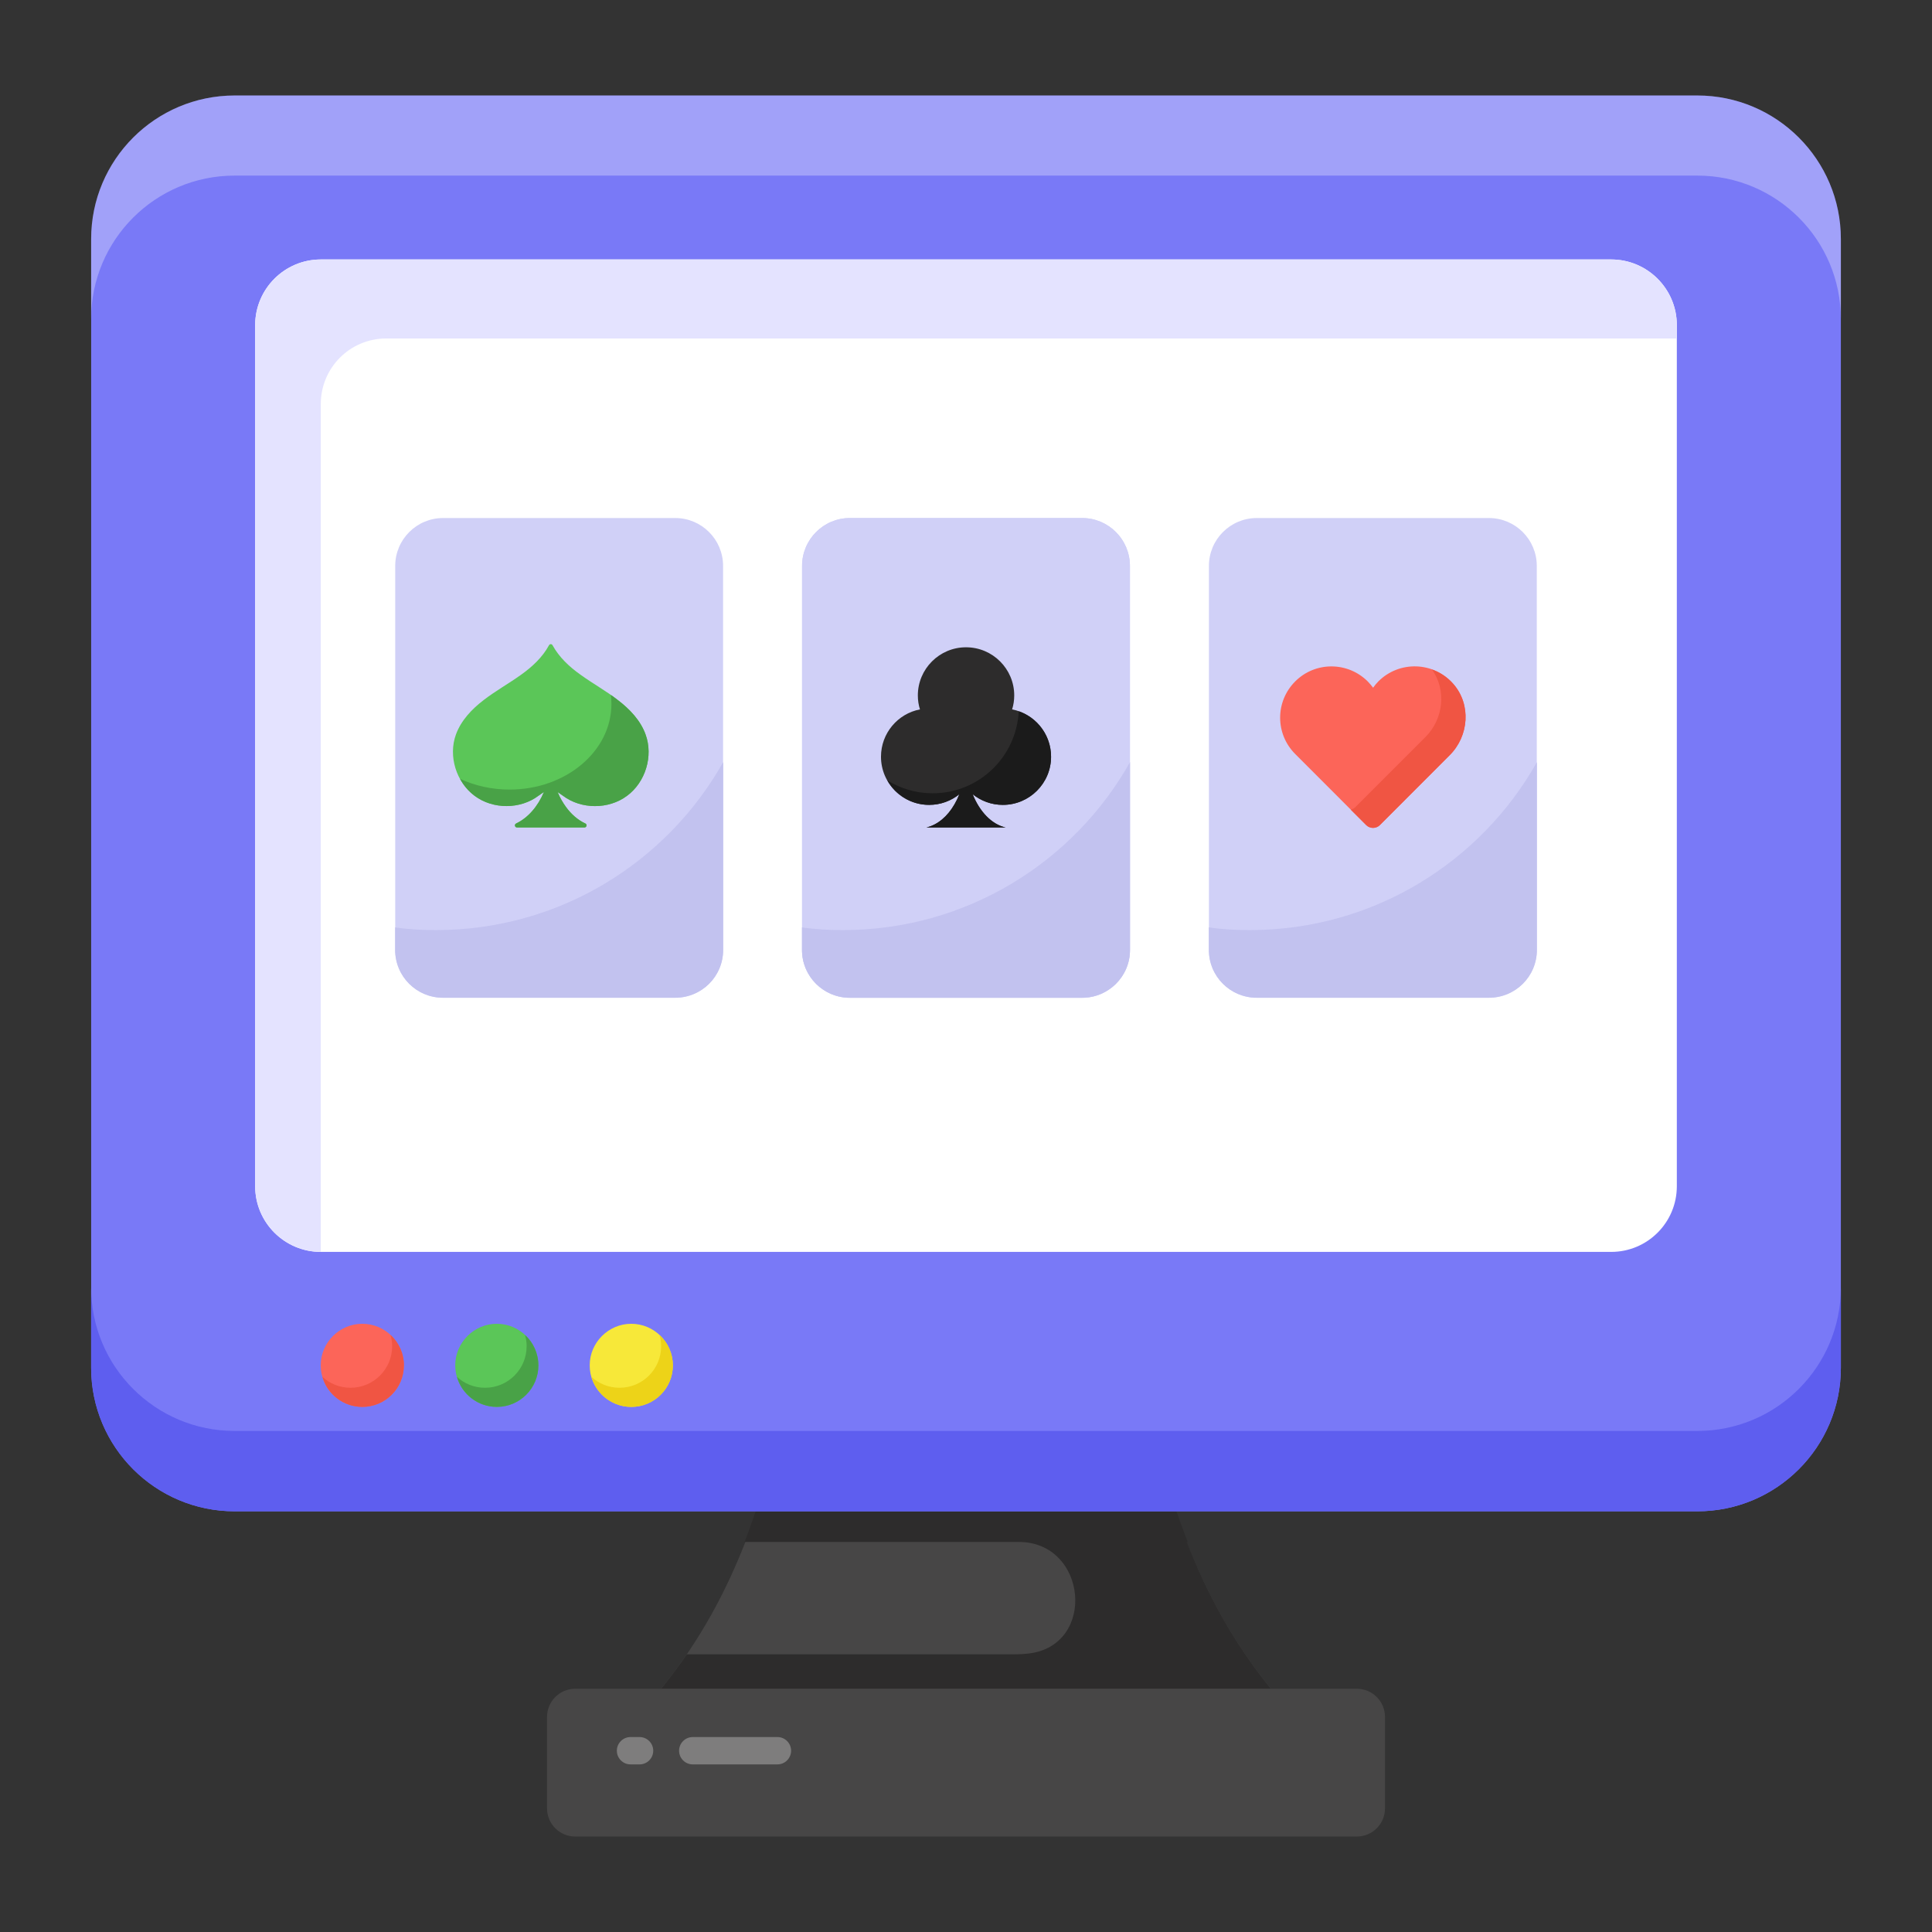 <?xml version="1.0" encoding="UTF-8"?>
<svg xmlns="http://www.w3.org/2000/svg" id="Layer_1" height="512" viewBox="0 0 53 53" width="512">
  <rect x="0" y="0" width="53" height="53" fill="#333333" stroke="none"/>
  <g id="_x31_24">
    <g>
      <path d="m21.701 37.827c-.636 2.981-1.421 5.859-3.564 8.5h16.726c-2.143-2.64-2.927-5.519-3.564-8.5z" fill="#474646"></path>
    </g>
    <g>
      <path d="m34.862 46.327h-16.725c.255-.315.488-.63.705-.945h9.015c.125 0 .247-.007.367-.022 1.866-.225 1.604-3.06-.276-3.06h-7.523c.562-1.455.953-2.948 1.275-4.47h9.6c.322 1.523.713 3.015 1.283 4.47h-.023c.533 1.387 1.26 2.737 2.303 4.027z" fill="#2d2c2c"></path>
    </g>
    <g>
      <path d="m37.994 47.099v2.51c0 .426-.346.772-.772.772h-21.443c-.426 0-.772-.346-.772-.772v-2.51c0-.426.346-.772.772-.772h21.443c.426 0 .772.346.772.772z" fill="#474646"></path>
    </g>
    <g>
      <path d="m50.5 6.559v30.961c0 2.176-1.764 3.939-3.939 3.939h-40.121c-2.176 0-3.939-1.764-3.939-3.939v-30.961c0-2.176 1.764-3.939 3.939-3.939h40.121c2.176 0 3.939 1.764 3.939 3.939z" fill="#7979f7"></path>
    </g>
    <g>
      <path d="m50.5 35.317v2.205c0 2.175-1.763 3.938-3.938 3.938h-40.125c-2.175 0-3.938-1.762-3.938-3.938v-2.205c0 2.175 1.762 3.938 3.938 3.938h40.125c2.175 0 3.938-1.762 3.938-3.938z" fill="#5e5eef"></path>
    </g>
    <g opacity=".3">
      <path d="m50.5 6.557v2.198c0-2.175-1.763-3.938-3.938-3.938h-40.125c-2.175 0-3.938 1.762-3.938 3.938v-2.198c0-2.175 1.762-3.938 3.938-3.938h40.125c2.175 0 3.938 1.763 3.938 3.938z" fill="#fff"></path>
    </g>
    <g>
      <path d="m46 8.919v23.623c0 .995-.806 1.801-1.801 1.801h-35.398c-.995 0-1.801-.806-1.801-1.801v-23.623c0-.995.806-1.801 1.801-1.801h35.398c.995 0 1.801.806 1.801 1.801z" fill="#fff"></path>
    </g>
    <g>
      <path d="m46 8.918v.367h-35.4c-.998 0-1.8.802-1.8 1.8v23.258c-.99-0-1.8-.81-1.8-1.8v-23.625c0-.99.81-1.8 1.8-1.8h35.4c.99 0 1.8.81 1.8 1.8z" fill="#e4e3ff"></path>
    </g>
    <g>
      <g>
        <path d="m19.836 15.524v10.536c0 .725-.588 1.313-1.313 1.313h-6.368c-.725 0-1.313-.588-1.313-1.313v-10.536c0-.725.588-1.313 1.313-1.313h6.368c.725 0 1.313.588 1.313 1.313z" fill="#d0d0f7"></path>
      </g>
      <g>
        <path d="m19.839 20.906v5.15c0 .732-.588 1.313-1.32 1.313h-6.367c-.725 0-1.313-.581-1.313-1.313v-.616c.362.055.739.075 1.122.075 3.385 0 6.333-1.86 7.879-4.61z" fill="#c2c2ef"></path>
      </g>
    </g>
    <g>
      <g>
        <path d="m17.199 21.833c-.502.374-1.256.374-1.757-.006-.049-.03-.094-.07-.143-.097.061.149.14.286.228.407.146.201.328.359.532.453.055.027.036.109-.027.109h-1.846c-.064 0-.082-.082-.027-.109.325-.155.596-.465.763-.864-.052.03-.097.07-.146.1-.502.38-1.253.38-1.754.006-.508-.374-.73-1.092-.514-1.684.14-.383.435-.696.763-.946.328-.252.69-.453 1.025-.693.307-.219.587-.48.763-.806.024-.043.079-.043.1 0 .179.325.456.587.766.806.331.24.696.441 1.022.693.328.249.626.562.763.946.216.593-.003 1.31-.511 1.684z" fill="#5bc658"></path>
      </g>
    </g>
    <g>
      <g>
        <path d="m17.198 21.834c-.502.374-1.256.374-1.757-.006-.049-.03-.094-.07-.143-.097.061.149.14.286.228.407.146.201.328.359.532.453.055.027.036.109-.027.109h-1.846c-.064 0-.082-.082-.027-.109.325-.155.596-.465.763-.864-.052.03-.097.07-.146.1-.502.38-1.253.38-1.754.006-.167-.125-.304-.286-.401-.468.404.189.867.295 1.359.295 1.545 0 2.794-1.052 2.794-2.35 0-.082-.006-.167-.015-.246.064.046.128.091.189.14.328.249.626.563.763.946.216.593-.003 1.31-.511 1.684z" fill="#49a247"></path>
      </g>
    </g>
    <g>
      <g>
        <path d="m11.078 37.455c0 .631-.509 1.14-1.14 1.14-.625 0-1.14-.509-1.14-1.14 0-.625.515-1.14 1.14-1.14.631 0 1.14.515 1.14 1.14z" fill="#fc6559"></path>
      </g>
      <g>
        <path d="m14.768 37.455c0 .631-.509 1.14-1.14 1.14-.625 0-1.14-.509-1.14-1.14 0-.625.515-1.14 1.14-1.14.631 0 1.14.515 1.14 1.14z" fill="#5bc658"></path>
      </g>
      <g>
        <path d="m18.457 37.455c0 .631-.509 1.14-1.14 1.14-.625 0-1.14-.509-1.14-1.14 0-.625.515-1.14 1.14-1.14.631 0 1.14.515 1.14 1.14z" fill="#f7e839"></path>
      </g>
    </g>
    <g>
      <g>
        <path d="m11.08 37.455c0 .63-.51 1.14-1.14 1.14-.518 0-.96-.345-1.095-.825.203.188.473.3.773.3.63 0 1.14-.51 1.14-1.14 0-.105-.015-.21-.045-.308.225.203.368.502.368.832z" fill="#f05543"></path>
      </g>
      <g>
        <path d="m14.77 37.455c0 .63-.51 1.14-1.14 1.14-.518 0-.96-.345-1.095-.825.202.188.472.3.772.3.63 0 1.14-.51 1.14-1.14 0-.105-.015-.21-.045-.308.225.203.367.502.367.832z" fill="#49a247"></path>
      </g>
      <g>
        <path d="m18.46 37.455c0 .63-.51 1.14-1.14 1.14-.517 0-.96-.345-1.095-.825.203.188.473.3.772.3.63 0 1.14-.51 1.14-1.14 0-.105-.015-.21-.045-.308.225.203.367.502.367.832z" fill="#edd318"></path>
      </g>
    </g>
    <g>
      <path d="m30.997 15.524v10.536c0 .725-.588 1.313-1.313 1.313h-6.368c-.725 0-1.313-.588-1.313-1.313v-10.536c0-.725.588-1.313 1.313-1.313h6.368c.725 0 1.313.588 1.313 1.313z" fill="#d0d0f7"></path>
    </g>
    <g>
      <g>
        <path d="m42.158 15.524v10.536c0 .725-.588 1.313-1.313 1.313h-6.368c-.725 0-1.313-.588-1.313-1.313v-10.536c0-.725.588-1.313 1.313-1.313h6.368c.725 0 1.313.588 1.313 1.313z" fill="#d0d0f7"></path>
      </g>
      <g>
        <path d="m42.162 20.906v5.15c0 .732-.588 1.313-1.32 1.313h-6.367c-.725 0-1.313-.581-1.313-1.313v-.616c.362.055.739.075 1.122.075 3.385 0 6.333-1.86 7.879-4.61z" fill="#c2c2ef"></path>
      </g>
    </g>
    <g>
      <g>
        <path d="m30.997 15.524v10.536c0 .725-.588 1.313-1.313 1.313h-6.368c-.725 0-1.313-.588-1.313-1.313v-10.536c0-.725.588-1.313 1.313-1.313h6.368c.725 0 1.313.588 1.313 1.313z" fill="#d0d0f7"></path>
      </g>
      <g>
        <path d="m31 20.906v5.15c0 .732-.588 1.313-1.32 1.313h-6.367c-.725 0-1.313-.581-1.313-1.313v-.616c.362.055.739.075 1.122.075 3.385 0 6.333-1.86 7.879-4.61z" fill="#c2c2ef"></path>
      </g>
    </g>
    <g>
      <g>
        <path d="m39.768 20.719-1.915 1.915c-.103.103-.271.103-.374-0l-1.948-1.95c-.551-.551-.551-1.44 0-1.991.548-.549 1.439-.549 1.99.001.053.055.104.113.147.172.042-.061.092-.12.146-.175.571-.57 1.513-.547 2.054.07.495.564.431 1.427-.099 1.957z" fill="#fc6559"></path>
      </g>
      <g>
        <path d="m36.995 18.365.008.003-.003.003z" fill="#e24b40"></path>
      </g>
      <g>
        <path d="m39.769 20.717-1.915 1.918c-.104.102-.272.102-.376 0l-.424-.424c.048-.01.094-.036.132-.074l1.915-1.915c.5-.498.587-1.293.18-1.857.218.076.422.208.587.396.493.564.432 1.427-.099 1.956z" fill="#f05543"></path>
      </g>
    </g>
    <g>
      <g>
        <path d="m27.51 22.08c-.315 0-.6-.111-.827-.292.192.481.522.827.905.912h-2.175c.307-.071.58-.302.774-.64.05-.086.093-.176.131-.272-.227.181-.514.292-.829.292-.728 0-1.321-.592-1.321-1.321 0-.645.461-1.182 1.069-1.298-.038-.121-.058-.249-.058-.383 0-.728.592-1.321 1.321-1.321.731 0 1.323.592 1.323 1.321 0 .134-.02.262-.058.383.61.118 1.069.655 1.069 1.298 0.0.728-.592 1.321-1.323 1.321z" fill="#2d2c2c"></path>
      </g>
      <g>
        <g>
          <path d="m27.51 22.08c-.315 0-.6-.111-.827-.292.192.481.522.827.905.912h-2.175c.307-.071.58-.302.774-.64.05-.086.093-.176.131-.272-.227.181-.514.292-.829.292-.494 0-.925-.272-1.149-.673.36.224.789.355 1.245.355 1.268 0 2.301-.998 2.361-2.25.517.179.887.67.887 1.247 0 .728-.592 1.321-1.323 1.321z" fill="#1b1b1b"></path>
        </g>
      </g>
    </g>
    <g opacity=".3">
      <g>
        <path d="m21.327 48.402h-2.323c-.207 0-.375-.168-.375-.375s.168-.375.375-.375h2.323c.207 0 .375.168.375.375s-.168.375-.375.375z" fill="#fff"></path>
      </g>
    </g>
    <g opacity=".3">
      <g>
        <path d="m17.545 48.402h-.248c-.207 0-.375-.168-.375-.375s.168-.375.375-.375h.248c.207 0 .375.168.375.375s-.168.375-.375.375z" fill="#fff"></path>
      </g>
    </g>
  </g>
</svg>
